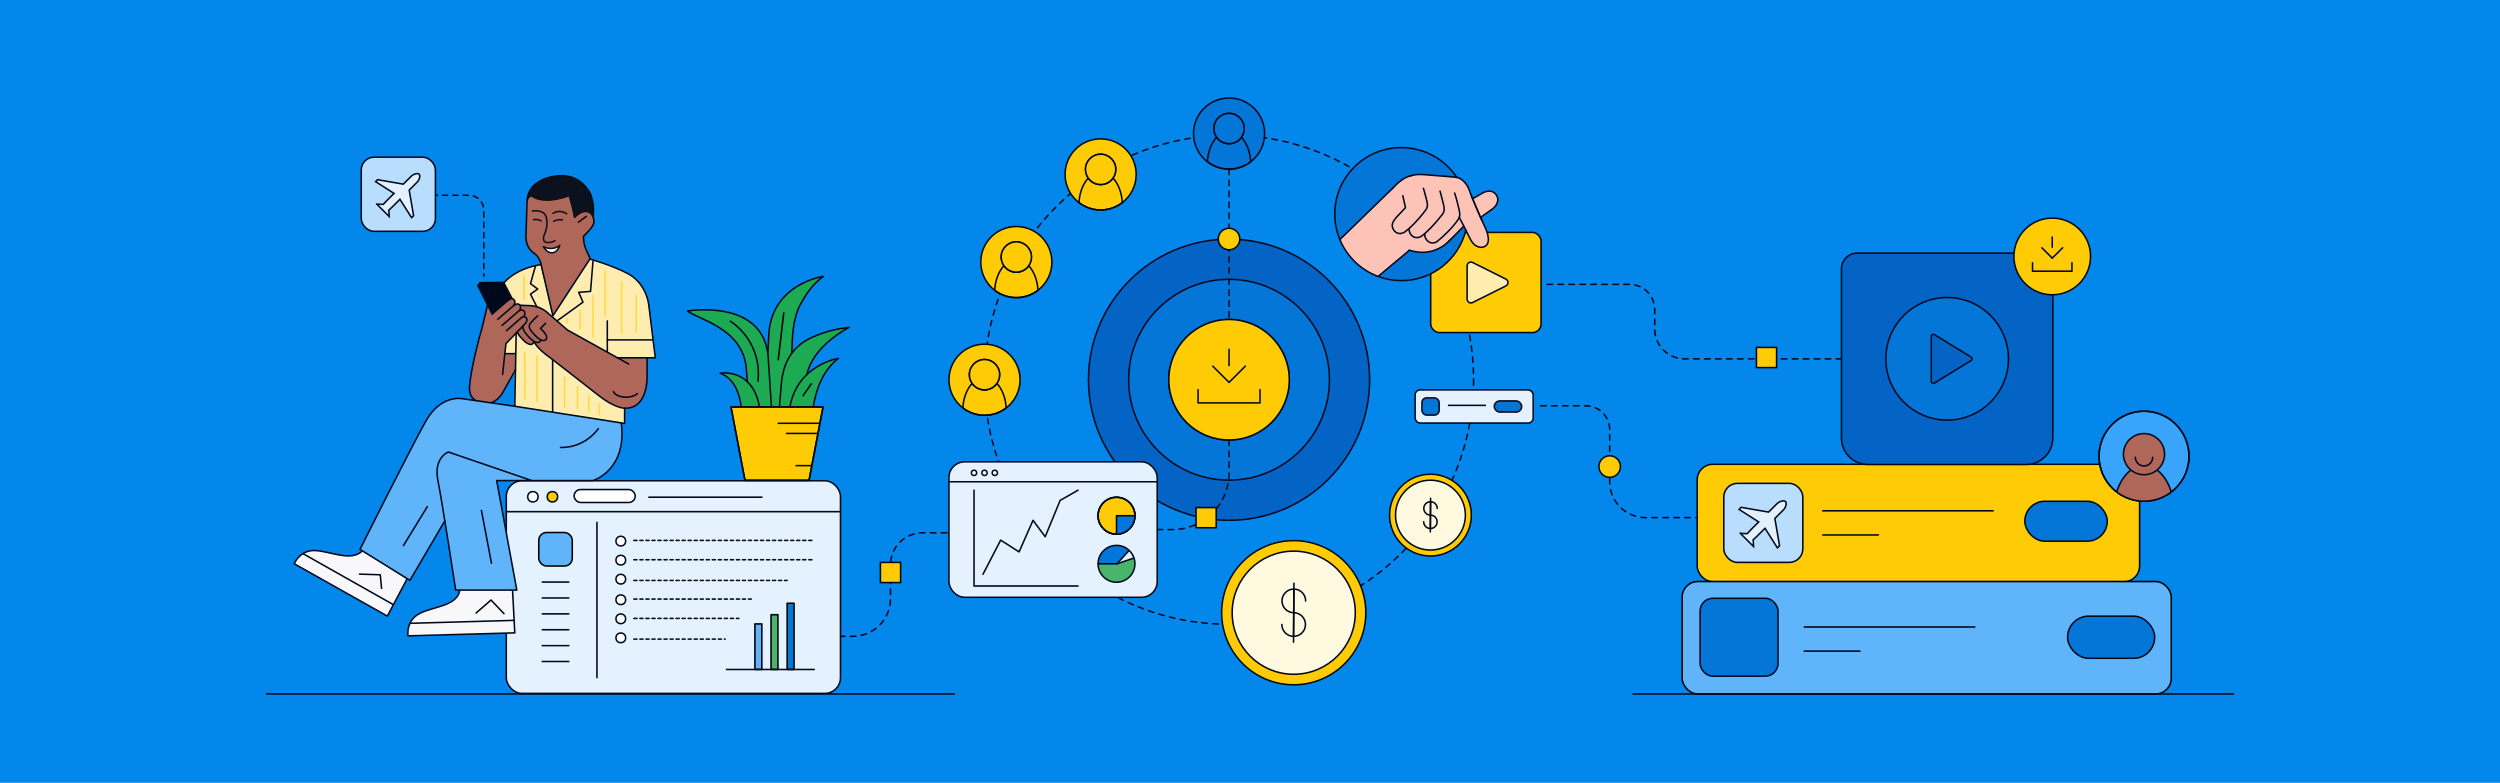<?xml version="1.0" encoding="UTF-8"?>
<svg xmlns="http://www.w3.org/2000/svg" xmlns:xlink="http://www.w3.org/1999/xlink" id="Layer_1" viewBox="0 0 1600 501">
  <defs>
    <style>.cls-1,.cls-2,.cls-3,.cls-4,.cls-5,.cls-6,.cls-7,.cls-8,.cls-9,.cls-10,.cls-11,.cls-12,.cls-13,.cls-14,.cls-15,.cls-16,.cls-17,.cls-18,.cls-19,.cls-20,.cls-21,.cls-22,.cls-23,.cls-24,.cls-25,.cls-26{stroke-linecap:round;stroke-linejoin:round;}.cls-1,.cls-2,.cls-13,.cls-22{stroke:#000;}.cls-1,.cls-27{fill:#49b56c;}.cls-2,.cls-28{fill:#5fb4fa;}.cls-3{fill:#38a4fb;}.cls-3,.cls-4,.cls-5,.cls-6,.cls-7,.cls-8,.cls-9,.cls-10,.cls-11,.cls-12,.cls-14,.cls-15,.cls-21,.cls-23,.cls-24,.cls-29,.cls-30,.cls-31,.cls-32,.cls-33,.cls-34,.cls-25,.cls-35,.cls-26{stroke:#00081c;}.cls-4{fill:#b9ddfc;}.cls-5,.cls-36{fill:#af6759;}.cls-6,.cls-37{fill:#fcc3b6;}.cls-7{fill:#e2f1e6;}.cls-8,.cls-31{fill:#ffcb05;}.cls-9{fill:#fff9e0;}.cls-10,.cls-38{fill:#fff;}.cls-11{fill:#ffdcc5;}.cls-12,.cls-32{fill:#e3f2fe;}.cls-13,.cls-14,.cls-29{fill:#0376d8;}.cls-15{fill:#0364c6;}.cls-16{stroke:#ffd844;}.cls-16,.cls-17,.cls-18,.cls-19,.cls-20,.cls-21,.cls-22,.cls-39,.cls-24,.cls-25,.cls-35,.cls-26{fill:none;}.cls-17{stroke:#08090c;}.cls-18{stroke:#0e131e;}.cls-19{stroke:#0c111d;}.cls-20{stroke:#0c121d;}.cls-40{clip-path:url(#clippath);}.cls-39,.cls-41,.cls-28,.cls-27,.cls-42,.cls-43,.cls-36,.cls-38,.cls-44,.cls-37,.cls-45,.cls-46,.cls-47{stroke-width:0px;}.cls-23,.cls-41{fill:#f8f8fa;}.cls-24{stroke-dasharray:0 0 3.3 3.3;}.cls-29,.cls-30,.cls-31,.cls-32,.cls-33,.cls-34,.cls-35{stroke-miterlimit:10;}.cls-30{fill:#ffecaf;}.cls-33{fill:#e2f1fd;}.cls-34{fill:#7780ff;}.cls-25{stroke-dasharray:0 0 1.93 1.93;}.cls-26{stroke-dasharray:0 0 3.51 3.51;}.cls-42{fill:#0c121d;}.cls-43{fill:#1caa53;}.cls-44{fill:#ffedb0;}.cls-45{fill:#0487eb;}.cls-46{fill:#00081c;}.cls-47{fill:#0376d9;}</style>
    <clipPath id="clippath">
      <circle class="cls-39" cx="1372.17" cy="291.97" r="28.81"></circle>
    </clipPath>
  </defs>
  <rect class="cls-45" x="-4.58" y="-4.42" width="1609.16" height="509.85"></rect>
  <path class="cls-26" d="M990.1,181.99h52.78c8.91,0,16.13,7.22,16.13,16.13v12.4c0,10.59,8.58,19.17,19.17,19.17h103.62"></path>
  <path class="cls-26" d="M537.23,407.26h8.57c13.32,0,24.12-10.8,24.12-24.12v-21.62c0-11.33,9.19-20.52,20.52-20.52h21.88"></path>
  <path class="cls-26" d="M986.02,259.73h29c8.38,0,15.17,6.79,15.17,15.17v33.41c0,12.69,10.29,22.98,22.98,22.98h35.33"></path>
  <circle class="cls-26" cx="786.59" cy="243.03" r="156.5"></circle>
  <circle class="cls-15" cx="786.59" cy="243.03" r="89.97"></circle>
  <circle class="cls-14" cx="786.59" cy="243.03" r="64.26"></circle>
  <circle class="cls-21" cx="786.59" cy="243.03" r="38.56"></circle>
  <circle class="cls-21" cx="786.59" cy="243.03" r="12.85"></circle>
  <path class="cls-31" d="M650.45,144.96c-12.57,0-22.76,10.19-22.76,22.76,0,7.35,3.48,13.89,8.89,18.05,3.84,2.95,8.65,4.71,13.87,4.71s10.03-1.76,13.87-4.71c5.41-4.17,8.89-10.71,8.89-18.05,0-12.57-10.19-22.76-22.76-22.76ZM650.45,174.16c-3.27,0-6.16-1.62-7.91-4.11-1.12-1.58-1.77-3.5-1.77-5.58,0-5.35,4.33-9.68,9.68-9.68s9.68,4.33,9.68,9.68c0,2.08-.65,4-1.77,5.58-1.75,2.48-4.64,4.11-7.91,4.11Z"></path>
  <path class="cls-35" d="M664.32,185.77c-3.84,2.95-8.65,4.71-13.87,4.71s-10.03-1.76-13.87-4.71c.38-6.52,2.65-12.2,5.96-15.72,1.75,2.48,4.64,4.11,7.91,4.11s6.16-1.62,7.91-4.11c3.31,3.52,5.58,9.2,5.96,15.72Z"></path>
  <path class="cls-31" d="M660.13,164.48c0,2.08-.65,4-1.77,5.58-1.75,2.48-4.64,4.11-7.91,4.11s-6.16-1.62-7.91-4.11c-1.12-1.58-1.77-3.5-1.77-5.58,0-5.35,4.33-9.68,9.68-9.68s9.68,4.33,9.68,9.68Z"></path>
  <path class="cls-31" d="M630.09,220.27c-12.57,0-22.76,10.19-22.76,22.76,0,7.35,3.48,13.89,8.89,18.05,3.84,2.95,8.65,4.71,13.87,4.71s10.03-1.76,13.87-4.71c5.41-4.17,8.89-10.71,8.89-18.05,0-12.57-10.19-22.76-22.76-22.76ZM630.09,249.47c-3.27,0-6.16-1.62-7.91-4.11-1.12-1.58-1.77-3.5-1.77-5.58,0-5.35,4.33-9.68,9.68-9.68s9.68,4.33,9.68,9.68c0,2.08-.65,4-1.77,5.58-1.75,2.48-4.64,4.11-7.91,4.11Z"></path>
  <path class="cls-35" d="M643.96,261.08c-3.84,2.95-8.65,4.71-13.87,4.71s-10.03-1.76-13.87-4.71c.38-6.52,2.65-12.2,5.96-15.72,1.75,2.48,4.64,4.11,7.91,4.11s6.16-1.62,7.91-4.11c3.31,3.52,5.58,9.2,5.96,15.72Z"></path>
  <path class="cls-31" d="M639.77,239.79c0,2.08-.65,4-1.77,5.58-1.75,2.48-4.64,4.11-7.91,4.11s-6.16-1.62-7.91-4.11c-1.12-1.58-1.77-3.5-1.77-5.58,0-5.35,4.33-9.68,9.68-9.68s9.68,4.33,9.68,9.68Z"></path>
  <path class="cls-31" d="M704.4,88.87c-12.57,0-22.76,10.19-22.76,22.76,0,7.35,3.48,13.89,8.89,18.05,3.84,2.95,8.65,4.71,13.87,4.71s10.03-1.76,13.87-4.71c5.41-4.17,8.89-10.71,8.89-18.05,0-12.57-10.19-22.76-22.76-22.76ZM704.4,118.08c-3.27,0-6.16-1.62-7.91-4.11-1.12-1.58-1.77-3.5-1.77-5.58,0-5.35,4.33-9.68,9.68-9.68s9.68,4.33,9.68,9.68c0,2.08-.65,4-1.77,5.58-1.75,2.48-4.64,4.11-7.91,4.11Z"></path>
  <path class="cls-35" d="M718.28,129.68c-3.84,2.95-8.65,4.71-13.87,4.71s-10.03-1.76-13.87-4.71c.38-6.52,2.65-12.2,5.96-15.72,1.75,2.48,4.64,4.11,7.91,4.11s6.16-1.62,7.91-4.11c3.31,3.52,5.58,9.2,5.96,15.72Z"></path>
  <path class="cls-31" d="M714.09,108.39c0,2.08-.65,4-1.77,5.58-1.75,2.48-4.64,4.11-7.91,4.11s-6.16-1.62-7.91-4.11c-1.12-1.58-1.77-3.5-1.77-5.58,0-5.35,4.33-9.68,9.68-9.68s9.68,4.33,9.68,9.68Z"></path>
  <path class="cls-29" d="M786.59,62.73c-12.57,0-22.76,10.19-22.76,22.76,0,7.35,3.48,13.89,8.89,18.05,3.84,2.95,8.65,4.71,13.87,4.71s10.03-1.76,13.87-4.71c5.41-4.17,8.89-10.71,8.89-18.05,0-12.57-10.19-22.76-22.76-22.76ZM786.59,91.93c-3.27,0-6.16-1.62-7.91-4.11-1.12-1.58-1.77-3.5-1.77-5.58,0-5.35,4.33-9.68,9.68-9.68s9.68,4.33,9.68,9.68c0,2.08-.65,4-1.77,5.58-1.75,2.48-4.64,4.11-7.91,4.11Z"></path>
  <path class="cls-35" d="M800.46,103.54c-3.84,2.95-8.65,4.71-13.87,4.71s-10.03-1.76-13.87-4.71c.38-6.52,2.65-12.2,5.96-15.72,1.75,2.48,4.64,4.11,7.91,4.11s6.16-1.62,7.91-4.11c3.31,3.52,5.58,9.2,5.96,15.72Z"></path>
  <path class="cls-29" d="M796.27,82.25c0,2.08-.65,4-1.77,5.58-1.75,2.48-4.64,4.11-7.91,4.11s-6.16-1.62-7.91-4.11c-1.12-1.58-1.77-3.5-1.77-5.58,0-5.35,4.33-9.68,9.68-9.68s9.68,4.33,9.68,9.68Z"></path>
  <line class="cls-26" x1="786.59" y1="108.25" x2="786.59" y2="204.47"></line>
  <rect class="cls-31" x="915.64" y="148.75" width="70.64" height="64.1" rx="5.52" ry="5.52"></rect>
  <path class="cls-30" d="M963.77,182.97l-21.3,10.65c-1.61.81-3.51-.37-3.51-2.17v-21.3c0-1.81,1.9-2.98,3.51-2.17l21.3,10.65c1.79.9,1.79,3.45,0,4.34Z"></path>
  <path class="cls-37" d="M857.51,153.33c.03.08.07.16.1.25,4.53,10.72,13.31,19.18,24.23,23.3l20.1-16.71h.03s.01,0,.01.01h.05s.04.01.07.01l4.37.97,3.93.34,4.04-.36,4.07-.96,3.9-1.9,4.48-3.52-3.41,2.69,5.27-4.31,2.23-1.95.03-.03,5.82-6.42,2.71,5.34,2.09,4.21,1.68,2.01c1.05,1.09,2.46,1.55,3.36,1.93h2.14c.68-.17,1.15-.04,2.03-.82l.11-.12h.01l.86-1.02s.08-.08.12-.11v-.03c.47-1.25.64-2.28.61-3.62l-.53-2.9s-.01-.01-.01-.03c0,0-1.23-3.41-1.23-3.43l-3.13-6.85,3.85-2.98,3.99-2.87s.01,0,.03-.01l.07-.04s5.42-4,1.75-9.05c-1.68-2.32-5.9-2.33-8.02-1.11l-6.85,3.85-1.21-2.99-1.02-2.76-1.29-2.59s-1.56-2.11-1.56-2.11l-1.43-1.34-2.13-1.29-1.48-.49-6.36-.6-14.9-1.18-3.99-.1-4.61.93h-.01l-3.81,1.66-3.44,2.45s-.01.01-.01.01l-.12.12s-.01.01-.03.03"></path>
  <path class="cls-6" d="M930.97,123.59s1.23,3.61,2.15,7.72c.67,2.98,2.08,6.35.12,9.17-3.89,5.58-9.37,10.78-13.45,14.05-1.19.96-3.17,1.3-4.85.55-1.89-.86-3.14-3.08-3.09-4.86,0-.54.03-.76.03-.76"></path>
  <path class="cls-6" d="M921.62,122.34s.94,3.25,1.47,5.58c.68,2.98,2.22,6.45.12,9.17-5.22,6.76-10.31,11.84-13.45,14.05-1.25.87-3.17,1.3-4.85.55-1.89-.85-3.14-3.08-3.09-4.86,0-.39,0-.59,0-.59"></path>
  <path class="cls-6" d="M910.99,120.57s1.04,3.3,1.57,5.63c.68,2.98,1.94,5.54-.14,8.28-5.49,7.24-10.31,11.84-13.45,14.05-1.25.87-3.17,1.3-4.85.55-1.89-.85-3.14-3.08-3.09-4.86.07-2.46,2.3-4.83,4.52-7.12,2.24-2.29,3.96-4.19,3.96-4.19l-1.69-7.65"></path>
  <path class="cls-23" d="M891.71,120.07c-.74.8-32.63,27.05-32.63,27.05"></path>
  <path class="cls-23" d="M902.48,112.56c.48-.16,1-.29,1.54-.4"></path>
  <line class="cls-23" x1="933.95" y1="139.08" x2="936.82" y2="144.74"></line>
  <path class="cls-6" d="M938.16,147.37l2.22,4.41c.89,1.77,1.81,3.64,3.35,4.9.15.12.32.26.48.37.89.6,1.96,1.04,3.07,1.18.47.07.95.07,1.41,0,.71-.1,1.43-.36,2.07-.81.05-.04.11-.08.16-.14h.01c.41-.32.74-.71.99-1.13v-.03c.99-1.76.69-4.28.08-6.52t-.01-.03s-.01-.01-.01-.03c-.74-2.66-1.92-4.9-1.92-4.9,0,0-1.17-2.48-2.72-6-1.72-3.86-3.93-8.95-5.62-13.28-.17-.43-.33-.85-.49-1.27h0c-.25-.67-.48-1.3-.7-1.91-.88-2.47-2-4.27-3.17-5.53v-.03c-.62-.67-1.22-1.21-1.81-1.63-1.39-1-2.62-1.36-3.21-1.5h-.01"></path>
  <path class="cls-6" d="M947.66,139.07l7.39-5.27c1.23-.87,2.25-2,2.9-3.35.75-1.59,1.11-3.71-.46-5.87-3.12-4.3-8.48-1.16-8.48-1.16l-6.34,3.68"></path>
  <line class="cls-23" x1="931" y1="151.16" x2="936.78" y2="146.07"></line>
  <line class="cls-23" x1="926.9" y1="154.76" x2="930.97" y2="151.19"></line>
  <path class="cls-23" d="M901.97,160.16s.04.01.07.01"></path>
  <path class="cls-14" d="M854.27,137.03c0,5.78,1.15,11.27,3.24,16.3l34.2-33.26h.01c.85-.91,2.05-2.13,3.33-3.24.01-.01.01-.03.03-.03l.12-.12s.01,0,.01-.01c.69-.58,1.39-1.14,2.07-1.59,1.48-1,3.16-1.89,5.17-2.51h.01l1.54-.4c1.99-.44,4.3-.62,7.07-.43,12.04.85,20.87,1.73,20.87,1.73,0,0,.14.01.38.05-7.6-11.49-20.67-19.06-35.5-19.06-23.51,0-42.57,19.05-42.57,42.57Z"></path>
  <line class="cls-23" x1="932.34" y1="113.52" x2="932.36" y2="113.52"></line>
  <path class="cls-14" d="M881.94,176.92c4.64,1.73,9.66,2.69,14.9,2.69,19.95,0,36.69-13.72,41.32-32.23l-1.34-2.63-9.92,10.02h-.01l-.85.77c-5.19,4.56-12.09,6.72-18.9,5.74-1.55-.23-3.21-.55-5.02-1.07-.03,0-.04-.01-.07-.01h-.05s0-.01-.01-.01l-20.04,16.76Z"></path>
  <path class="cls-6" d="M881.94,176.92s-.07-.01-.1-.04c-10.92-4.12-19.71-12.58-24.23-23.3-.03-.08-.07-.16-.1-.25"></path>
  <line class="cls-23" x1="948.33" y1="140.85" x2="941.74" y2="125.38"></line>
  <circle class="cls-31" cx="786.59" cy="243.03" r="38.56"></circle>
  <polyline class="cls-8" points="806.41 249.4 806.41 257.86 766.76 257.86 766.76 249.4"></polyline>
  <line class="cls-23" x1="786.59" y1="223.53" x2="786.59" y2="244.72"></line>
  <polyline class="cls-8" points="776.18 234.36 786.59 244.72 797 234.36"></polyline>
  <path class="cls-26" d="M740.6,338.92h9.86c19.95,0,36.12-16.17,36.12-36.12v-21.21"></path>
  <circle class="cls-31" cx="786.59" cy="152.97" r="6.9"></circle>
  <rect class="cls-31" x="765.46" y="324.85" width="12.91" height="12.91"></rect>
  <rect class="cls-32" x="905.67" y="249.54" width="75.56" height="21.22" rx="3.26" ry="3.26"></rect>
  <rect class="cls-29" x="956.34" y="256.6" width="17.53" height="7.11" rx="3.55" ry="3.55"></rect>
  <rect class="cls-29" x="910.05" y="254.65" width="11" height="11" rx="2.99" ry="2.99"></rect>
  <line class="cls-35" x1="926.68" y1="259.44" x2="951" y2="259.44"></line>
  <circle class="cls-8" cx="827.99" cy="392.13" r="46.13"></circle>
  <circle class="cls-9" cx="827.99" cy="392.13" r="39.4"></circle>
  <path class="cls-21" d="M820.37,399.64c-.03,4.18,3.33,7.59,7.51,7.62,4.18.03,7.59-3.33,7.62-7.51s-3.33-7.59-7.51-7.62c-4.18-.03-7.54-3.44-7.51-7.62.03-4.18,3.44-7.54,7.62-7.51s7.54,3.44,7.51,7.62"></path>
  <line class="cls-21" x1="827.87" y1="407.26" x2="828.13" y2="373.28"></line>
  <line class="cls-21" x1="827.85" y1="410.99" x2="828.1" y2="377.31"></line>
  <circle class="cls-8" cx="915.49" cy="329.67" r="26.17"></circle>
  <circle class="cls-9" cx="915.49" cy="329.67" r="22.35"></circle>
  <path class="cls-21" d="M911.17,333.93c-.02,2.37,1.89,4.31,4.26,4.32,2.37.02,4.31-1.89,4.32-4.26s-1.89-4.31-4.26-4.32-4.28-1.95-4.26-4.32c.02-2.37,1.95-4.28,4.32-4.26s4.28,1.95,4.26,4.32"></path>
  <line class="cls-21" x1="915.43" y1="338.25" x2="915.57" y2="318.98"></line>
  <line class="cls-21" x1="915.41" y1="340.37" x2="915.56" y2="321.26"></line>
  <rect class="cls-12" x="607.33" y="295.58" width="133.28" height="86.68" rx="10" ry="10"></rect>
  <polyline class="cls-12" points="623.38 313.72 623.38 375.04 689.95 375.04"></polyline>
  <polyline class="cls-21" points="629.12 367.51 640.42 345.69 652.21 353.22 661.13 333 668.93 343.51 678.49 320.25 689.95 313.72"></polyline>
  <line class="cls-23" x1="607.33" y1="308.34" x2="740.6" y2="308.34"></line>
  <circle class="cls-23" cx="623.38" cy="302.63" r="1.69"></circle>
  <circle class="cls-23" cx="636.67" cy="302.63" r="1.69"></circle>
  <circle class="cls-23" cx="630.09" cy="302.63" r="1.69"></circle>
  <polygon class="cls-27" points="702.59 360.88 714.79 360.81 725.65 357.2 726.21 359.33 726.42 362.35 725.23 366.06 723.65 368.55 720.39 371.04 716.43 372.58 712.3 372.47 708.34 370.97 705.96 369.11 703.57 365.5 702.59 360.88"></polygon>
  <circle class="cls-23" cx="714.56" cy="330.07" r="11.79"></circle>
  <polygon class="cls-41" points="721.15 320.29 714.54 330.07 723.18 338.11 720.51 340.25 716.02 341.86 711.66 341.5 708.56 340.22 705.21 337.25 703.1 332.85 702.82 328.93 704.19 324.45 708.26 320.1 712.37 318.48 717 318.53 721.15 320.29"></polygon>
  <polyline class="cls-23" points="721.15 320.29 714.56 330.07 726.16 327.98"></polyline>
  <line class="cls-23" x1="723.18" y1="338.11" x2="714.56" y2="330.07"></line>
  <circle class="cls-31" cx="714.56" cy="330.07" r="11.79"></circle>
  <polygon class="cls-47" points="726.35 330.07 714.56 330.07 714.56 341.86 716.54 341.81 719.34 340.9 722.35 339.01 724.53 336.42 725.72 333.76 726.35 330.07"></polygon>
  <line class="cls-21" x1="714.87" y1="360.84" x2="725.44" y2="357.23"></line>
  <polygon class="cls-47" points="714.77 360.65 722.5 352.19 719.83 350.08 715.35 348.82 710.72 349.66 708.06 350.78 705.4 353.31 703.57 356.53 702.73 360.03 703.01 361.02 714.77 360.65"></polygon>
  <polyline class="cls-21" points="702.77 360.84 714.87 360.84 722.38 352.51"></polyline>
  <circle class="cls-21" cx="714.56" cy="360.84" r="11.79"></circle>
  <polyline class="cls-21" points="726.35 330.07 714.56 330.07 714.56 341.86"></polyline>
  <circle class="cls-35" cx="714.56" cy="330.07" r="11.79"></circle>
  <rect class="cls-8" x="1086.19" y="297.15" width="283.16" height="75.14" rx="10" ry="10"></rect>
  <rect class="cls-2" x="1076.57" y="372.18" width="313.04" height="71.96" rx="10" ry="10"></rect>
  <rect class="cls-29" x="1088.08" y="382.9" width="49.85" height="49.85" rx="8.17" ry="8.17"></rect>
  <rect class="cls-29" x="1323.25" y="394.34" width="55.75" height="26.98" rx="13.49" ry="13.49"></rect>
  <rect class="cls-4" x="1103.23" y="309.36" width="50.58" height="50.58" rx="8.69" ry="8.69"></rect>
  <line class="cls-7" x1="1166.54" y1="326.92" x2="1275.62" y2="326.92"></line>
  <line class="cls-7" x1="1166.54" y1="342.37" x2="1202.14" y2="342.37"></line>
  <rect class="cls-29" x="1295.89" y="320.82" width="52.76" height="25.53" rx="12.77" ry="12.77"></rect>
  <path class="cls-15" d="M1303.8,162.01h-115.26c-5.52,0-10,4.48-10,10v108.32c0,7.43,4.78,13.74,11.44,16.02,1.72.59,3.58.92,5.5.92h101.38c2.67,0,5.2-.62,7.45-1.72,5.62-2.76,9.49-8.54,9.49-15.22v-108.32c0-5.52-4.48-10-10-10Z"></path>
  <circle class="cls-14" cx="1246.17" cy="229.64" r="39.24"></circle>
  <path class="cls-15" d="M1236.04,215.2v28.9c0,.99,1.09,1.6,1.94,1.08l23.57-14.45c.81-.5.81-1.67,0-2.17l-23.57-14.45c-.85-.52-1.94.09-1.94,1.08Z"></path>
  <circle class="cls-3" cx="1372.17" cy="291.97" r="28.81"></circle>
  <g class="cls-40">
    <path class="cls-5" d="M1390.05,316.28c-4.98,3.75-11.17,5.98-17.89,5.98s-12.91-2.22-17.89-5.98c1.86-6.96,5.4-12.6,9.85-15.71.42.32.85.62,1.31.86.3.2.61.37.92.51.32.16.65.3.97.43l.57.21c.38.13.76.24,1.16.34.25.06.5.11.75.16.19.03.39.06.58.09.59.08,1.17.12,1.77.12s1.18-.04,1.77-.12c.19-.03.39-.06.58-.09.26-.05.51-.1.75-.16.4-.1.78-.21,1.16-.34l.57-.21c.34-.13.66-.27.97-.43.32-.14.63-.31.93-.51.45-.25.88-.55,1.3-.86,4.45,3.11,7.99,8.75,9.85,15.71Z"></path>
    <circle class="cls-5" cx="1372.17" cy="290.65" r="13.16"></circle>
    <path class="cls-21" d="M1377.71,292.68c0,1.79-.85,3.38-2.16,4.4-.93.72-2.1,1.14-3.38,1.14s-2.45-.43-3.38-1.14c-1.31-1.02-2.16-2.61-2.16-4.4"></path>
  </g>
  <circle class="cls-21" cx="1372.17" cy="291.97" r="28.81"></circle>
  <line class="cls-21" x1="1045.22" y1="444.15" x2="1429.38" y2="444.15"></line>
  <line class="cls-7" x1="1154.75" y1="401.28" x2="1263.84" y2="401.28"></line>
  <line class="cls-7" x1="1154.75" y1="416.73" x2="1190.36" y2="416.73"></line>
  <rect class="cls-12" x="324.03" y="307.7" width="213.87" height="136.08" rx="10" ry="10"></rect>
  <path class="cls-43" d="M516.48,239.58c3.99-18.68,26.98-30.05,26.98-30.05l-6.04.87c-4.86.85-9.62,2.2-14.19,4.04l-2.79,1.12c-3.2,1.37-6.24,3.15-8.9,5.41-1.82,1.55-3.41,3.23-4.79,5.09.36-11.64.79-22.61,5.64-31.43,3.65-6.63,7.69-12.88,14.66-17.71,0,0-34.39,4.58-35.1,39.22l-.51,9.83.02.37c-4.62-35.29-51.44-27.28-51.44-27.28,6.26,5.14,35.36,10.95,37.58,36.42.25,2.91.38,4.15.71,8.73l.04.1c-7.58-7.19-17.44-5.49-17.44-5.49,9.37,3.48,12.51,13.58,13.48,21.48l11.7.17s-.02-.08-.02-.12l7.46-.06.03.55,15.98-.44h10.97c1.5-9.41,5.49-23.11,16.12-31.02,0,0-11.2,1.66-20.3,10.4l.18-.21ZM511.85,244.96c-.12.17-.23.35-.34.52l-.02-.09.37-.43h0Z"></path>
  <polygon class="cls-31" points="517.79 307.42 476.78 307.42 467.83 260.43 526.74 260.43 517.79 307.42"></polygon>
  <polygon class="cls-21" points="517.79 307.42 476.78 307.42 467.83 260.43 526.74 260.43 517.79 307.42"></polygon>
  <path class="cls-21" d="M474.36,260.3c-.98-7.9-4.11-18-13.48-21.48,0,0,20.79-3.59,25.18,21.65"></path>
  <path class="cls-21" d="M520.48,260.4c1.5-9.4,5.49-23.1,16.12-31.02,0,0-26.19,3.88-31.02,31.02"></path>
  <path class="cls-21" d="M498.85,260.06l1.34-15.84c1.31-10.74,4.97-17.84,11.34-23.25,2.66-2.26,5.69-4.04,8.9-5.41l2.79-1.12c4.58-1.84,9.33-3.19,14.19-4.04l6.04-.87s-22.99,11.37-26.98,30.05"></path>
  <path class="cls-21" d="M493.71,260.28l-1.9-28.96c-.71-41.01-51.81-32.27-51.81-32.27,6.26,5.13,35.36,10.95,37.58,36.42.25,2.91.38,4.15.71,8.73"></path>
  <path class="cls-21" d="M491.43,225.96l.51-9.83c.71-34.64,35.1-39.22,35.1-39.22-6.97,4.84-11.01,11.08-14.66,17.71-4.85,8.82-5.28,19.79-5.64,31.43"></path>
  <path class="cls-33" d="M1122.42,345.11c.6-.51,1.26-1.11,1.97-1.83l5.21-5.19,7.93,12.52,1.37-1.37-2.99-17.45s5.56-5.54,5.59-5.57c.91-.91,1.5-2.28,1.62-3.56.03-.34.02-.67-.05-.96-.02-.07-.04-.14-.06-.21-.04-.1-.08-.19-.13-.27-.05-.08-.11-.16-.18-.23-1.11-1.11-4.11.07-5.22,1.18l-5.59,5.57-17.54-3.06-1.34,1.34,12.56,8.02-5.21,5.19c-.86.86-1.56,1.63-2.13,2.32l-4.39-.22s-.01-.02-.02-.04l-.02.02,8.46,8.46-.21-4.38s0,0,0,0c.12-.09.23-.19.35-.29Z"></path>
  <circle class="cls-31" cx="1030.19" cy="298.6" r="6.9"></circle>
  <polygon class="cls-36" points="346.37 168.34 346.66 173.67 346.65 178.77 351.45 183.37 355.7 185.13 360.86 184.69 365.42 183.19 370.48 179.37 374.22 173.84 377.43 164.39 375.17 159.89 374.04 157.29 373.43 151.14 377.96 146.21 379.6 143.77 380.3 141.5 379.68 138.57 377.99 136.23 374.91 135.29 372.09 135.71 371.28 134.37 368.37 134.71 368.22 131.19 369.71 126.22 363.94 125.25 356.08 127.47 350.03 128.09 344.76 127.5 339.96 125.25 337.94 126.53 337.37 128.07 336.52 149.76 336.66 154.55 338.97 159.72 341.8 162.11 343.12 163.09 346.37 168.34"></polygon>
  <path class="cls-17" d="M334.74,187.88l12.07-9.37s1.54-11.92-4.8-16.26c-6.34-4.34-5.38-11.6-5.38-11.6l.67-21.73c.03-.8.25-1.6.73-2.24.88-1.16,2.08-1.46,2.08-1.46,8.66,6.51,24.17-.12,24.17-.12,2.85,9.4,3.4,14,3.4,14,0,0,4.3-4.45,8-3.75,3.7.7,4.8,4.76,4.32,7.52-.48,2.75-6.59,8.38-6.59,8.38l.08,1.68c.09,2.12.54,4.21,1.34,6.18l3.11,6.89"></path>
  <path class="cls-17" d="M374.83,119.67c-6.7.28-10.54,5.42-10.54,5.42"></path>
  <line class="cls-17" x1="370.15" y1="142.2" x2="375.26" y2="138.45"></line>
  <path class="cls-42" d="M337.51,126.59l2.61-6.6,4.52-3.65c1.8-1.18,5.85-2.65,7.98-3.01l3.42-.37c1.76-.31,5.65-.51,7.39-.08l2.68.66,3.77,1.92,3.43,2.37,4.38,5.45,2.14,9.01-.57,6.25s-3.12-6.84-9.53-1.43l-2.12,1.74s-.86-5.28-3.36-13.52c0,0-13.32,6.16-24.56-.12"></path>
  <path class="cls-20" d="M340.71,135.06s7.56-1.37,8.93,3.99c1.37,5.36-.96,10.37-.96,10.37,0,0-3.05,5.91,2.31,5.84,1.7-.02,3.08-.64,4.18-1.22"></path>
  <path class="cls-20" d="M353.91,136.52s3.95-2.84,8.74.24"></path>
  <path class="cls-17" d="M338.77,123.13l-1.37,4.71c.49-7.75,7.19-13.46,17.54-15.04,10.35-1.59,17,2.45,21.48,8.8,4.48,6.35,3.23,16.84,3.23,16.84"></path>
  <path class="cls-18" d="M346.34,141.41s-2.36-1.45-4.89-.79"></path>
  <path class="cls-18" d="M359.93,140.74s-3.09-.65-5.6.92"></path>
  <path class="cls-38" d="M358.25,157.09s-4.24,3.77-10.49.77c0,0,1.6,2.69,3.57,3.55,1.37.6,3.07.61,4.48-.56,1.84-1.52,2.44-3.76,2.44-3.76"></path>
  <path class="cls-19" d="M358.25,157.09s-4.24,3.77-10.49.77c0,0,1.6,2.69,3.57,3.55,1.37.6,3.07.61,4.48-.56,1.84-1.52,2.44-3.76,2.44-3.76Z"></path>
  <path class="cls-44" d="M376.15,167.78l-22.47,34.32-7.77-32.83s-1.43.32-3.67.81c-4.99,1.1-13.96,4.11-19.88,10.93l.81,45.3h6.19s.12,33.68.12,33.68l70.28,11v-9.74s-11.25-36.17-11.25-36.17l6.51,3.89h24.2s-4.11-33.26-4.11-33.26c-.64-5.15-2.55-10.09-5.76-14.16-1.9-2.41-4.42-4.76-7.7-6.48-10.21-5.33-24.39-9.1-24.39-9.1l-1.11,1.8Z"></path>
  <path class="cls-36" d="M346.09,168.48l7.77,33.64,22.04-36.47"></path>
  <path class="cls-21" d="M377.4,165.98l-23.53,36.12-7.77-33.64"></path>
  <path class="cls-21" d="M356.46,205.41l16.64-12.03-2.72-6.29,7.57-.6,1.58-19.52"></path>
  <path class="cls-36" d="M331.12,212.08c.29,1.75,2.24,3.65,2.24,3.65,0,0,4.87,6.09,7.47,4.06.37-.29.58-.64.65-1.03l.35-.11c3.06,5.1,9.31,9.31,9.31,9.31,0,0,20.68,15.91,32.27,25.09,10.05,7.97,16.35,7.95,16.35,7.95,16.3.44,14.41-20.52,14.41-20.52v-11.76s-19.15.26-19.15.26l-31.82-18.02-11.87-10.26s-4.47-5.1-12.35-5.38l-6.07-.21-1.78,16.96h0Z"></path>
  <path class="cls-21" d="M343.52,196.26l-4-8.02,4.61-3.26-4.61-3.4,3.18-11.35"></path>
  <path class="cls-21" d="M378.23,165.98s13.4,3.78,23.6,9.12c3.28,1.72,5.79,4.07,7.7,6.48,3.21,4.07,5.13,9.01,5.76,14.16l4.11,33.26h-24.2"></path>
  <path class="cls-21" d="M388.68,205.41v19.68"></path>
  <path class="cls-21" d="M417.55,217.53h-28.87"></path>
  <path class="cls-28" d="M326.44,259.57l-39.49,29.73s-9.65,3.55-6.69,18.28c2.96,14.74,11.38,70.1,11.38,70.1l39.19.33-12.96-70.43h61.67s21.8-6.59,18.12-36.57"></path>
  <path class="cls-21" d="M414.16,228.98v11.76s.83,21.07-14.41,20.52c0,0-6.29.01-16.35-7.95-11.59-9.19-32.27-25.09-32.27-25.09,0,0-6.26-4.22-9.31-9.31"></path>
  <path class="cls-21" d="M402.4,232.99l-39.22-21.76-11.87-10.26s-4.47-5.1-12.35-5.38l-6.07-.21"></path>
  <path class="cls-36" d="M333.15,198.66l-.44.22-.11-.15c.07-.03.13-.08.2-.11.73-.3,1.73-.47,2.49.32,1.38,1.42,0,3.56,0,3.56l-.24-.34.33-.29-2.23-3.22h0Z"></path>
  <path class="cls-36" d="M300.5,247.71c.48-10.84,7.2-35.62,7.93-37.67l3.59-14.92,2.95,5.86,11.46-9.59.68.15,1.51-.19.84,2.02-.77,2.29c.4-.37.85-.7,1.36-.9.73-.3,1.73-.47,2.49.31,1.38,1.42,0,3.56,0,3.56l.06.09c-.43.2-.81.47-1.16.79l1.27-.64,2.34,3.28-1.06.92s1.59-1.16,2.86.43c1.36,1.7-1.26,4.21-1.26,4.21l-11.77,12.17-.65,6.44h6.37s.37,10.41.37,10.41l-8.23,14.63c-.7,1.25-1.56,2.41-2.6,3.4-2.19,2.08-6.09,4.63-11.12,3.16-7.97-2.32-7.52-8.34-7.44-10.22h0Z"></path>
  <path class="cls-21" d="M322.53,181.02c5.92-6.82,14.9-9.83,19.88-10.93,2.24-.49,3.67-.81,3.67-.81"></path>
  <path class="cls-21" d="M399.75,261.26v9.74s-70.28-11-70.28-11l.88-46.87"></path>
  <path class="cls-21" d="M353.68,263.43v-33.24"></path>
  <path class="cls-21" d="M349.14,206.91l-3.22,3.31s6.01,5.13,3.22,7.31c-2.79,2.18-8.01-4.35-8.01-4.35,0,0-3.22-3.13-2.27-5.22.95-2.09,5.25-5.85,5.25-5.85"></path>
  <path class="cls-21" d="M346.07,217.67c-.08.41-.3.78-.7,1.1-2.79,2.18-8.01-4.35-8.01-4.35,0,0-3.56-3.76-2.6-5.85"></path>
  <path class="cls-21" d="M341.48,219.01c-.07.38-.28.73-.65,1.03-2.6,2.03-7.47-4.06-7.47-4.06,0,0-1.95-1.9-2.24-3.65"></path>
  <path class="cls-21" d="M329.9,236.73l-8.23,14.63c-.7,1.25-1.56,2.41-2.6,3.4-2.19,2.08-6.09,4.63-11.12,3.16-7.97-2.32-7.52-8.34-7.44-10.22.48-10.84,7.2-35.62,7.93-37.67l3.59-14.92"></path>
  <path class="cls-21" d="M321.67,239.59l2.14-19.7,11.77-12.17s2.62-2.51,1.26-4.21c-1.27-1.58-2.86-.43-2.86-.43l-9.81,8.53"></path>
  <path class="cls-21" d="M335.29,202.51s1.38-2.15,0-3.56c-.77-.78-1.76-.62-2.49-.32-.51.21-.96.53-1.36.9l-10.1,8.68"></path>
  <path class="cls-21" d="M332.53,198.64s1.38-2.15,0-3.56c-.77-.78-1.76-.62-2.49-.32-.51.21-.96.53-1.36.9l-10.1,8.68"></path>
  <path class="cls-46" d="M314.97,200.98l-9.11-18.13,1.7-1.83h14.79s4.99,9.97,4.99,9.97"></path>
  <path class="cls-21" d="M328.91,195.28s1.38-2.15,0-3.56c-.77-.78-1.76-.62-2.49-.31-.51.2-.96.53-1.36.9l-10.1,8.68"></path>
  <path class="cls-21" d="M314.97,200.98l-9.11-18.13,15.09-.15,4.76,9.08"></path>
  <path class="cls-21" d="M305.86,182.85l1.37-1.96,15.09-.15,5.38,10.25"></path>
  <path class="cls-28" d="M329.46,260l-33.56-4.84s-13.63-2.94-23.31,14.25c-9.69,17.19-42.21,82.18-42.21,82.18l31.98,19.84,22.33-38.1"></path>
  <path class="cls-21" d="M329.53,226.32h-6.19"></path>
  <path class="cls-41" d="M260.4,370.74l-12.51,23.58-59.61-33.53s3.73-9.09,13.7-8.44c9.97.65,22.85,7.25,29.95.19l28.47,18.2Z"></path>
  <path class="cls-41" d="M328.04,377.68l1.43,27.36-68.36,1.91s-1.48-9.71,7.41-14.29c8.89-4.58,23.23-5.28,25.7-14.98h33.82Z"></path>
  <path class="cls-21" d="M340.33,307.57l-53.38-18.28s-9.65,3.55-6.69,18.28c2.96,14.73,11.38,70.1,11.38,70.1h39.12s-12.89-70.1-12.89-70.1h61.67s21.8-6.59,18.12-36.57"></path>
  <path class="cls-21" d="M329.46,260l-33.56-4.84s-13.63-2.94-23.31,14.25c-9.69,17.19-42.21,82.18-42.21,82.18l31.98,19.84,22.33-38.1"></path>
  <path class="cls-21" d="M328.07,378.38l1.39,26.65-68.36,1.91s-1.48-9.71,7.41-14.29c8.89-4.58,23.2-4.58,25.67-14.29"></path>
  <path class="cls-21" d="M260.4,370.74l-12.51,23.58-59.61-33.53s3.73-9.09,13.7-8.44c9.97.65,22.85,7.25,29.95.19"></path>
  <path class="cls-21" d="M251.77,387l-57.89-32.68"></path>
  <line class="cls-11" x1="262.39" y1="398.92" x2="328.97" y2="397.04"></line>
  <path class="cls-21" d="M382.95,274.32c-1.65,2.25-5.48,6.8-12.07,9.66-4.96,2.15-9.43,2.45-12.07,2.41"></path>
  <path class="cls-21" d="M392.61,250.6c.66,2.15,4.44,3.66,8.34,3.6,2.89-.05,5.58-.95,6.95-2.29"></path>
  <line class="cls-21" x1="273.49" y1="324.23" x2="258.19" y2="349.18"></line>
  <line class="cls-21" x1="308.1" y1="326.64" x2="314.54" y2="360.45"></line>
  <polyline class="cls-21" points="304.72 392.31 314.25 384.02 322.54 392.73"></polyline>
  <polyline class="cls-21" points="230.1 367.44 243.37 367.86 244.2 376.56"></polyline>
  <path class="cls-24" d="M243.61,124.94h56.47c5.28,0,9.56,4.28,9.56,9.56v42.27"></path>
  <line class="cls-16" x1="335.9" y1="225.4" x2="335.9" y2="255.24"></line>
  <line class="cls-16" x1="343.63" y1="228.16" x2="343.63" y2="256.9"></line>
  <line class="cls-16" x1="361.32" y1="241.43" x2="361.32" y2="260.77"></line>
  <line class="cls-16" x1="369.61" y1="247.51" x2="369.61" y2="261.32"></line>
  <line class="cls-16" x1="376.8" y1="253.03" x2="376.8" y2="263.53"></line>
  <line class="cls-16" x1="383.43" y1="258.56" x2="383.43" y2="265.19"></line>
  <line class="cls-16" x1="335.34" y1="191.68" x2="335.34" y2="176.21"></line>
  <line class="cls-16" x1="362.98" y1="206.61" x2="362.98" y2="203.84"></line>
  <line class="cls-16" x1="371.27" y1="210.48" x2="371.27" y2="198.87"></line>
  <line class="cls-16" x1="379.56" y1="216" x2="379.56" y2="188.92"></line>
  <line class="cls-16" x1="387.3" y1="173.44" x2="387.3" y2="202.18"></line>
  <line class="cls-16" x1="397.8" y1="180.63" x2="397.8" y2="213.24"></line>
  <line class="cls-16" x1="407.19" y1="188.92" x2="407.19" y2="212.69"></line>
  <line class="cls-21" x1="170.62" y1="444.15" x2="610.72" y2="444.15"></line>
  <rect class="cls-4" x="231.21" y="100.59" width="47.46" height="47.46" rx="8.15" ry="8.15"></rect>
  <path class="cls-33" d="M249.22,134.14c.56-.48,1.18-1.05,1.85-1.71l4.89-4.87,7.44,11.75,1.29-1.29-2.8-16.37s5.22-5.2,5.24-5.23c.85-.85,1.41-2.14,1.52-3.34.03-.32.02-.63-.05-.9-.02-.07-.03-.13-.06-.19-.03-.09-.07-.17-.12-.25-.05-.08-.11-.15-.17-.22-1.04-1.05-3.86.07-4.9,1.11l-5.24,5.23-16.46-2.87-1.26,1.26,11.79,7.53-4.89,4.87c-.81.8-1.47,1.53-2,2.18l-4.12-.21s0-.02-.02-.03l-.02.02,7.94,7.94-.2-4.11s0,0,0,0c.11-.09.22-.18.33-.28Z"></path>
  <rect class="cls-31" x="563.47" y="359.94" width="12.91" height="12.91"></rect>
  <line class="cls-21" x1="347.07" y1="372.53" x2="364.01" y2="372.53"></line>
  <line class="cls-21" x1="347.07" y1="382.7" x2="364.01" y2="382.7"></line>
  <line class="cls-21" x1="347.07" y1="392.87" x2="364.01" y2="392.87"></line>
  <line class="cls-21" x1="347.07" y1="403.03" x2="364.01" y2="403.03"></line>
  <line class="cls-21" x1="347.07" y1="413.2" x2="364.01" y2="413.2"></line>
  <line class="cls-21" x1="347.07" y1="423.37" x2="364.01" y2="423.37"></line>
  <rect class="cls-2" x="344.81" y="340.8" width="21.45" height="21.45" rx="5" ry="5"></rect>
  <line class="cls-21" x1="324.33" y1="327.46" x2="537.23" y2="327.46"></line>
  <circle class="cls-10" cx="341.05" cy="317.94" r="3.31"></circle>
  <circle class="cls-8" cx="353.55" cy="317.94" r="3.31"></circle>
  <rect class="cls-10" x="367.44" y="313.31" width="39.1" height="8.28" rx="4.14" ry="4.14"></rect>
  <line class="cls-21" x1="415.3" y1="318.2" x2="487.6" y2="318.2"></line>
  <line class="cls-34" x1="382.04" y1="333.94" x2="382.04" y2="434.06"></line>
  <path class="cls-22" d="M498.07,230.28c1.18-10.01,2.36-20.02,3.53-30.04"></path>
  <path class="cls-21" d="M467.44,205.55c3.01,2.02,9.77,7.14,14.14,16.49,4.46,9.55,3.95,18.19,3.53,21.79"></path>
  <path class="cls-21" d="M513.97,253.25c1.77-2.55,3.53-5.1,5.3-7.66"></path>
  <line class="cls-21" x1="498.07" y1="270.92" x2="524.57" y2="270.92"></line>
  <line class="cls-21" x1="503.36" y1="277.4" x2="523.44" y2="277.4"></line>
  <line class="cls-21" x1="509.52" y1="298.01" x2="519.07" y2="298.01"></line>
  <line class="cls-25" x1="405.7" y1="345.86" x2="521.43" y2="345.86"></line>
  <line class="cls-25" x1="405.7" y1="358.23" x2="519.67" y2="358.23"></line>
  <line class="cls-25" x1="405.7" y1="371.48" x2="503.77" y2="371.48"></line>
  <rect class="cls-31" x="1124.11" y="222.35" width="12.91" height="12.91"></rect>
  <circle class="cls-10" cx="397.31" cy="346.31" r="3.09"></circle>
  <circle class="cls-10" cx="397.31" cy="358.49" r="3.09"></circle>
  <circle class="cls-10" cx="397.31" cy="370.67" r="3.09"></circle>
  <line class="cls-25" x1="405.7" y1="383.41" x2="480.8" y2="383.41"></line>
  <line class="cls-25" x1="405.7" y1="395.78" x2="472.85" y2="395.78"></line>
  <line class="cls-25" x1="405.7" y1="409.03" x2="464.09" y2="409.03"></line>
  <circle class="cls-10" cx="397.31" cy="383.85" r="3.09"></circle>
  <circle class="cls-10" cx="397.31" cy="396.03" r="3.09"></circle>
  <circle class="cls-10" cx="397.31" cy="408.22" r="3.09"></circle>
  <rect class="cls-2" x="483.15" y="399.31" width="4.42" height="29.15"></rect>
  <rect class="cls-1" x="493.46" y="393.42" width="4.42" height="35.04"></rect>
  <rect class="cls-13" x="503.77" y="386.06" width="4.42" height="42.4"></rect>
  <line class="cls-34" x1="464.56" y1="428.47" x2="521.54" y2="428.47"></line>
  <circle class="cls-31" cx="1313.43" cy="164.12" r="24.54"></circle>
  <polyline class="cls-8" points="1326.05 168.18 1326.05 173.56 1300.81 173.56 1300.81 168.18"></polyline>
  <line class="cls-23" x1="1313.43" y1="151.71" x2="1313.43" y2="165.2"></line>
  <polyline class="cls-8" points="1306.81 158.6 1313.43 165.2 1320.06 158.6"></polyline>
</svg>
